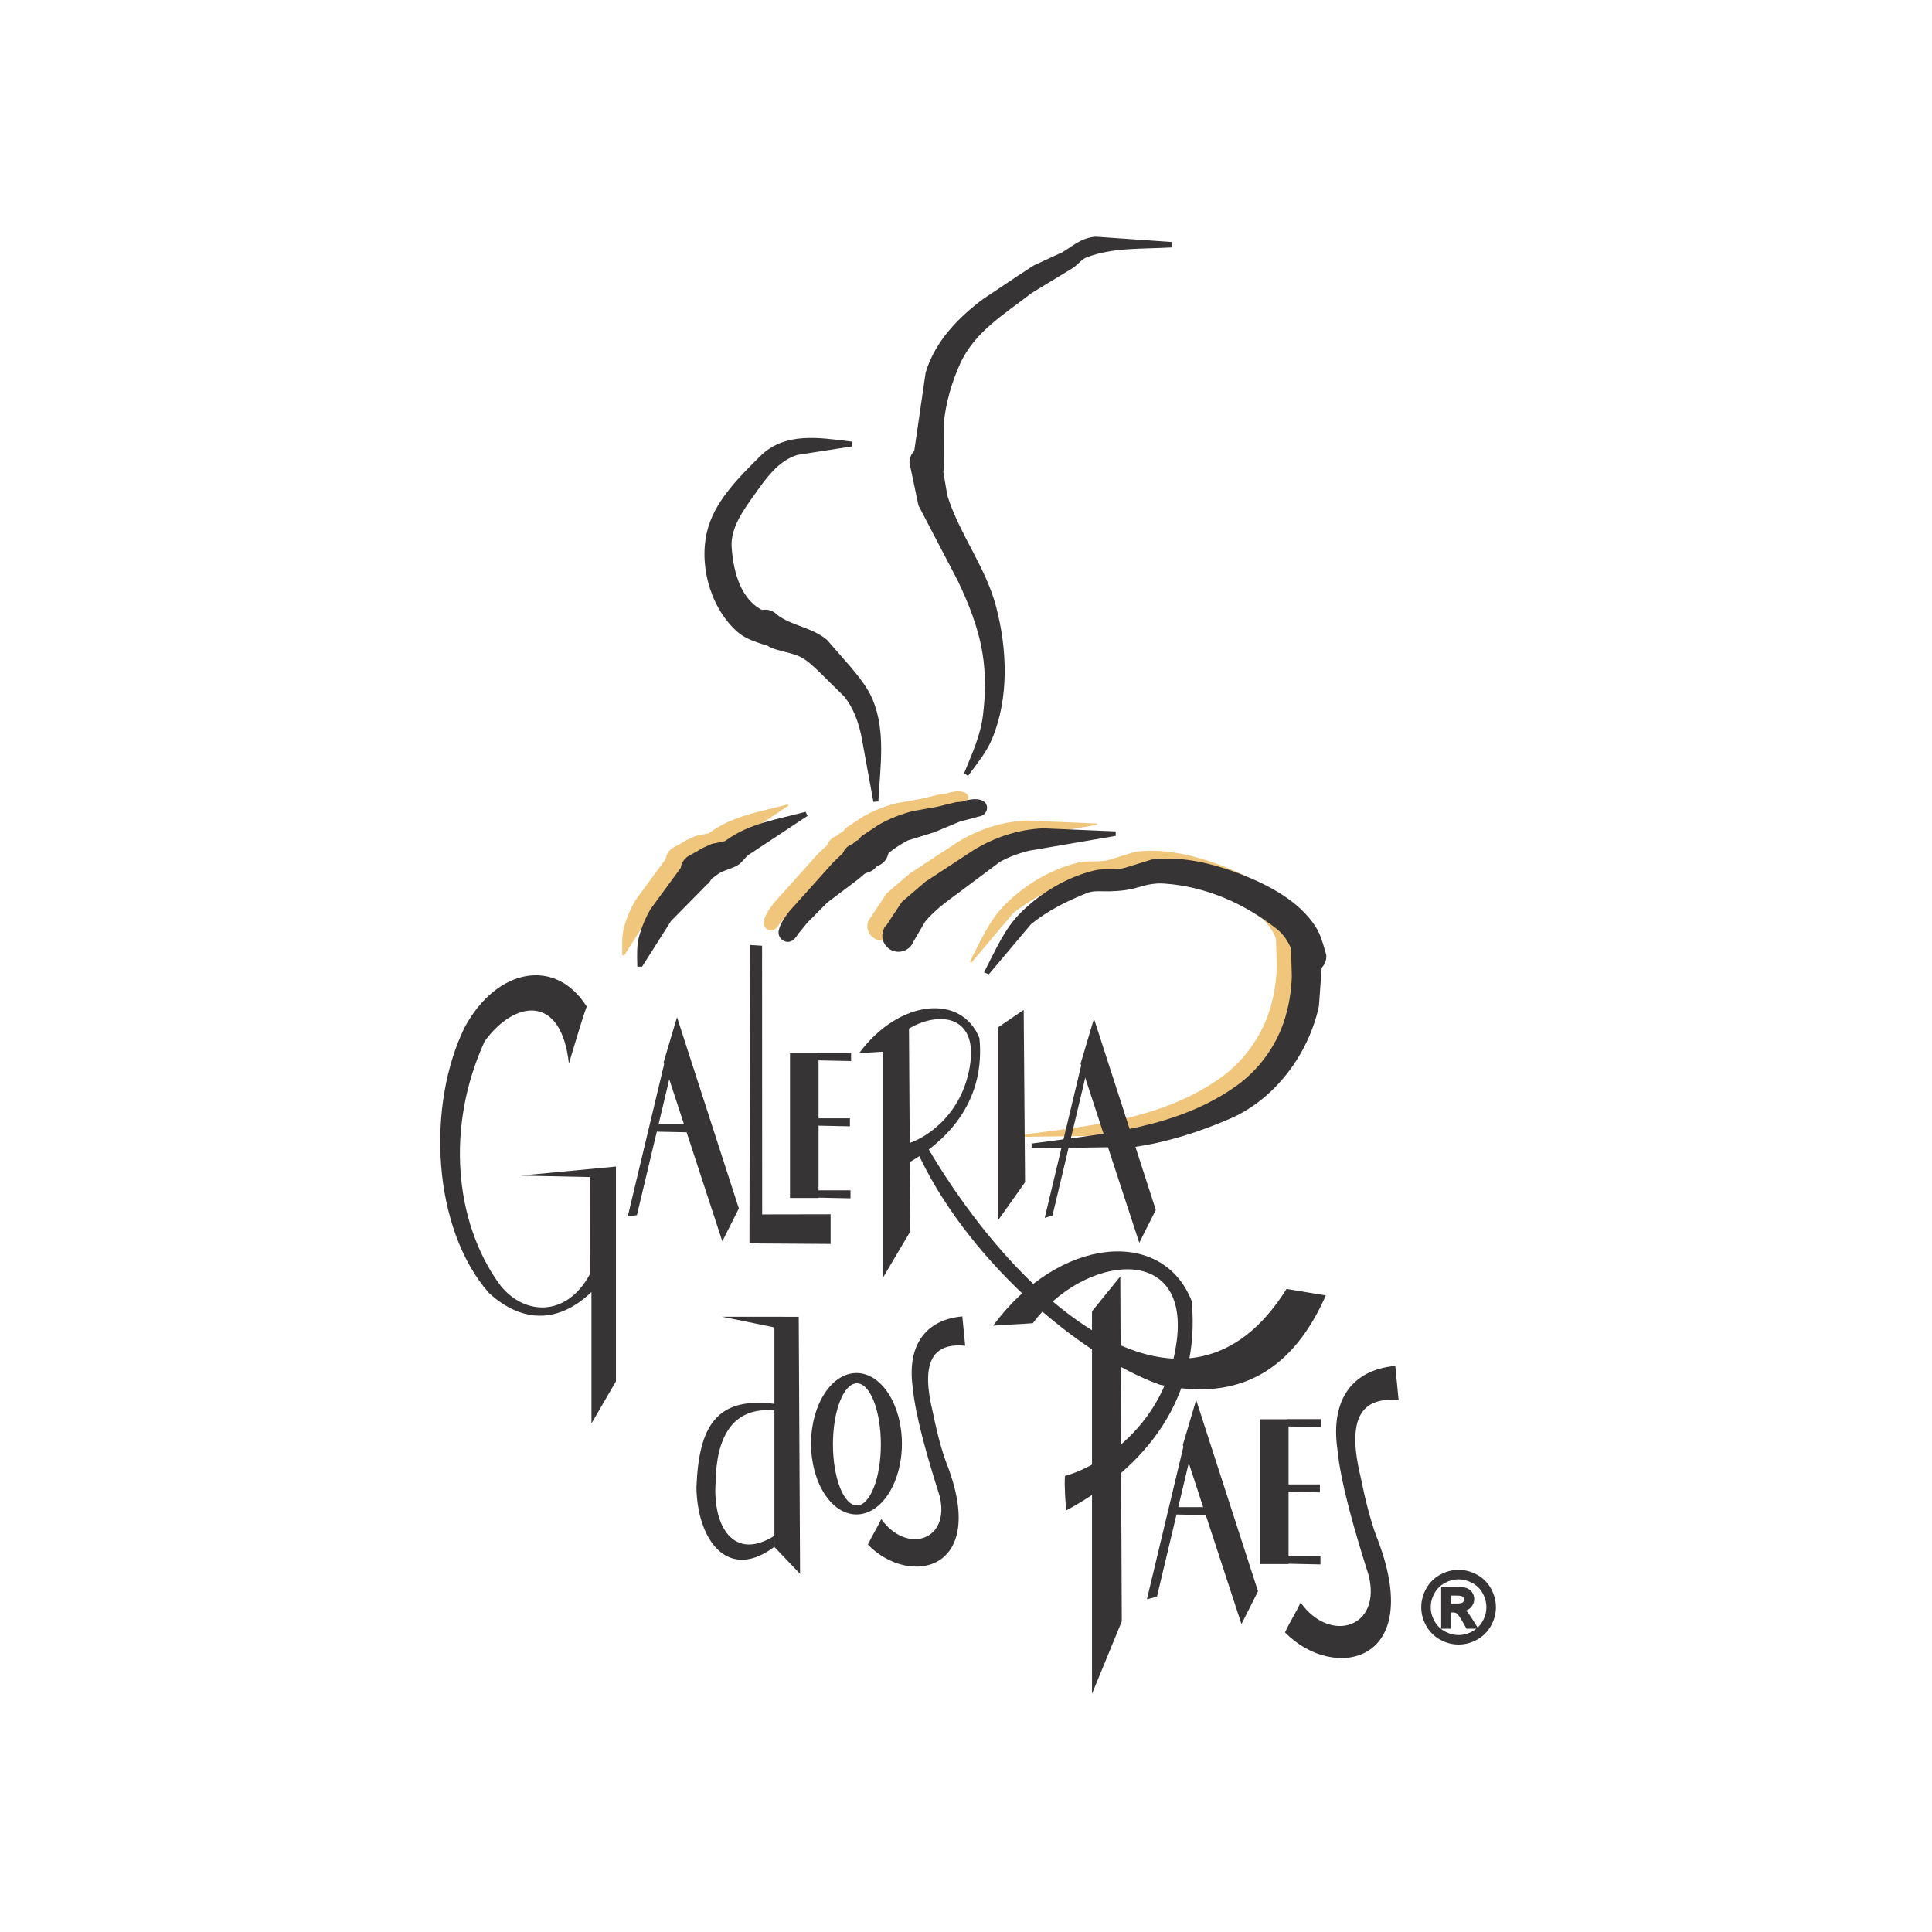 <?xml version="1.0" encoding="UTF-8"?>
<svg id="Camada_1" data-name="Camada 1" xmlns="http://www.w3.org/2000/svg" viewBox="0 0 600 600">
  <defs>
    <style>
      .cls-1 {
        stroke: #373435;
        stroke-miterlimit: 10;
        stroke-width: 1.12px;
      }

      .cls-1, .cls-2, .cls-3 {
        fill-rule: evenodd;
      }

      .cls-1, .cls-3 {
        fill: #373435;
      }

      .cls-2 {
        fill: #f0c57c;
      }
    </style>
  </defs>
  <g id="Camada_1-2" data-name="Camada_1">
    <path class="cls-2" d="M208.99,263.29l2-1.09,2.2-1.29,2.81-1.27,3.72-.78-.04.07.16-.02.35-.17.49-.33c7.18-5.19,15.62-6.35,23.99-8.61l.2.41-17.8,11.77c-1.3.86-2.06,2.43-3.45,3.26-1.96,1.17-4.16,1.44-6.09,2.73l-4.13,3.04c-2.13,1.22-4.85.48-6.06-1.65-1.22-2.13-.48-4.84,1.65-6.06h0Z"/>
    <path class="cls-2" d="M266.66,265.54c-2.15.66-3.78,2.6-5.49,3.94l-9.87,7.47-6.31,6.38-1.73,2.15-.92,1.07c-.79,1.27-1.89,2.95-3.63,2.29-1.07-.4-1.74-1.47-1.55-2.61.34-1.96,1.94-4.22,3.11-5.73l13.84-15.43,6.72-6.31,3.97-1.91c2.4-.51,4.76,1.01,5.27,3.42.51,2.4-1.01,4.76-3.41,5.28ZM238.03,284.87l-.05.03-.04.05.09-.09h0Z"/>
    <path class="cls-2" d="M213.86,271.42l-11.13,11.3-8.85,13.96h-.62c-.07-3.08-.21-6.11.64-9.07.79-2.76,1.94-5.44,3.37-7.92l11.26-15.37c1.96-1.47,4.75-1.07,6.22.89,1.47,1.96,1.07,4.75-.89,6.22h0Z"/>
    <path class="cls-2" d="M260.47,259.43l.34-.03v.03s.35-.45.35-.45l1.55-1.85,5.34-3.54c3.27-1.86,6.8-3.23,10.45-4.16l7.54-1.34,5.76-1.41,1.81-.15c1.87-.67,4.34-1.11,5.92-.44,1.79.77,1.51,3.1-.16,3.76l-6.75,1.81-7.9,3.29-8.21,2.55c-2.81,1.46-6.24,3.72-8.28,6.17-1.15,1.39-1.66,2.54-3.29,3.46l-3.02,1.06c-2.42.4-4.71-1.23-5.11-3.65-.4-2.42,1.23-4.71,3.65-5.11h0ZM260.76,259.49l-.09.08-.02.06.11-.14ZM298.24,249.74l.13.04.13.02h0s-.15-.04-.15-.04h-.11v-.02Z"/>
    <path class="cls-2" d="M269.7,285.96l5.6-8.47,7.23-6.2,14.96-9.81c6.51-3.96,13.57-6.29,21.25-6.66l22,.94v.38l-26.67,4.57c-3.16.84-6.29,1.93-9.13,3.56l-10.68,7.99c-4.37,3.33-9.18,6.4-12.67,10.75l-3.65,6.26c-.92,2.28-3.51,3.38-5.78,2.46-2.28-.92-3.37-3.51-2.46-5.79h0Z"/>
    <path class="cls-2" d="M397.27,294.47c-1.03-3.77-2.54-6.99-5.77-9.51-10.13-7.92-22.03-13.14-34.96-14.08-2.96-.21-5.42.29-8.2,1.12-3.15.94-5.69,1.21-8.97,1.29-2.41.06-4.94-.34-7.18.56-6.25,2.5-12.37,5.55-17.59,9.8l-12.88,15.28-.54-.21c3.25-6.26,5.98-12.86,10.99-17.83,6.22-6.18,14.2-10.97,22.7-13,3.14-.75,6.51.07,9.65-.87l8.07-2.5c9.1-1.17,18.96,1.25,27.35,4.52,8.52,3.32,18.07,8.27,23.11,16.33,1.57,2.51,2.2,5.44,3.07,8.27.23,2.44-1.56,4.61-4,4.84-2.44.23-4.61-1.56-4.84-4.01h0Z"/>
    <path class="cls-2" d="M405.17,291.12l-1.34,18.32c-3.15,14.55-13.39,28.49-27.3,34.5-9.37,4.05-19.15,7.2-29.25,8.69l-31.56.45v-.43c21.91-2.98,44.65-4.67,63.29-17.89,6.89-4.89,12.32-12.19,15.01-20.19,1.55-4.61,2.36-9.47,2.52-14.33l-.25-8.5c-.17-2.45,1.67-4.57,4.12-4.74,2.45-.17,4.57,1.67,4.74,4.12h0Z"/>
    <path class="cls-3" d="M182.28,312.71c-9.73-15.61-28.04-12-37.93,6.24-11.95,24.29-10.17,62.46,7.48,82.58,10.71,9.8,22.04,9.15,31.85-.28v40.82c2.53-4.36,5.07-8.72,7.61-13.08v-66.71l-29.56,2.81,21.45.46.03,30.13c-7.43,13.83-21.02,12.8-28.3,2.87-13.72-19.29-16.54-48.61-4.39-75.19,9.28-12.74,23.78-14.85,26.16,6.95,0,0,5.61-19.01,5.61-17.62Z"/>
    <polygon class="cls-3" points="224.32 385.49 206.1 329.86 210.25 315.89 229.46 375.29 224.32 385.49"/>
    <polygon class="cls-3" points="206.39 329.91 194.95 377.78 197.8 377.37 208.58 332.11 206.39 329.91"/>
    <polygon class="cls-3" points="202.95 349.15 213.28 349.15 213.28 351.64 202.43 351.42 202.95 349.15"/>
    <polygon class="cls-3" points="353.81 385.95 335.59 330.32 339.74 316.36 358.95 375.75 353.81 385.95"/>
    <polygon class="cls-3" points="335.89 330.38 324.44 378.25 326.87 377.44 337.64 332.17 335.89 330.38"/>
    <polygon class="cls-3" points="232.92 293.47 236.67 293.7 236.7 377.15 257.95 377.11 257.95 386.32 232.75 386.15 232.92 293.47"/>
    <polygon class="cls-3" points="253.97 327.03 264.31 327.03 264.31 329.52 253.45 329.29 253.97 327.03"/>
    <polygon class="cls-3" points="253.61 347.3 263.95 347.3 263.95 349.79 253.09 349.56 253.61 347.3"/>
    <polygon class="cls-3" points="253.79 369.66 264.13 369.66 264.13 372.15 253.27 371.92 253.79 369.66"/>
    <polygon class="cls-3" points="245.34 327.07 254.21 327.07 254.21 372.04 245.34 372.04 245.34 327.07"/>
    <polygon class="cls-3" points="274.3 396.64 282.7 382.44 282.28 318.3 274.3 324.79 274.3 396.64"/>
    <polygon class="cls-3" points="240.5 480.43 248.47 488.78 248.05 408.94 224.26 408.92 240.5 412.24 240.5 480.43"/>
    <polygon class="cls-3" points="309.94 379 318.34 367.15 317.92 313.63 309.94 319.05 309.94 379"/>
    <path class="cls-3" d="M266.82,327.07c1.71-.15,5.76-.31,7.47-.46,9.49-12.83,29.43-15.3,27.09,3.25-2.01,15.77-13.4,23.64-20.08,25.5-.16,1.7-.31,4.79-.47,6.49,14.91-8.04,25.1-21.02,23.35-39.41-5.45-13.87-24.91-12.24-37.37,4.64h0Z"/>
    <path class="cls-3" d="M287.67,355.69c28.92,49.67,80.83,94.28,111.88,44.6l12.2,2.02c-9.89,22.38-26.13,33.37-51.65,27.69-25.59-9.2-60.89-40-75.67-73.3l3.25-1.01h0Z"/>
    <polygon class="cls-3" points="385.55 504.38 367.34 448.74 371.48 434.78 390.69 494.18 385.55 504.38"/>
    <polygon class="cls-3" points="367.63 448.8 356.18 496.67 359.3 495.87 370.07 450.6 367.63 448.8"/>
    <polygon class="cls-3" points="364.18 468.04 374.52 468.04 374.52 470.53 363.66 470.3 364.18 468.04"/>
    <polygon class="cls-3" points="399.93 440.72 410.26 440.72 410.26 443.21 399.4 442.98 399.93 440.72"/>
    <polygon class="cls-3" points="399.57 460.99 409.91 460.99 409.91 463.48 399.05 463.25 399.57 460.99"/>
    <polygon class="cls-3" points="399.75 483.35 410.08 483.35 410.08 485.84 399.22 485.61 399.75 483.35"/>
    <polygon class="cls-3" points="391.3 440.77 400.17 440.77 400.17 485.73 391.3 485.73 391.3 440.77"/>
    <polygon class="cls-3" points="339.13 526.03 348.38 503.52 347.92 396.4 339.13 407.24 339.13 526.03"/>
    <path class="cls-3" d="M308.42,411.7c2.83-.26,9.51-.51,12.34-.77,15.65-21.17,48.57-25.25,44.71,5.36-3.32,26.03-23.7,39.02-34.73,42.08-.26,2.81.14,7.91.37,10.71,24.6-13.26,41.87-34.69,38.98-65.04-8.99-22.89-41.12-20.21-61.67,7.65h0Z"/>
    <path class="cls-3" d="M433.32,424.21c.35,3.32.69,7.32,1.04,10.64-12.57-1.26-15.91,6.98-11.76,24.03,1.04,5.04,2.53,11.9,4.84,18.2,15.76,39.78-13.32,45.34-28.37,29.87,1.84-3.89,3-5.38,4.84-9.27,9.28,12.99,25.35,7.72,21.1-8.58-4.27-13.51-8.65-28.39-9.69-39.15-2.08-15,4.38-24.5,17.99-25.75h0Z"/>
    <path class="cls-3" d="M298.86,408.82c.3,2.84.59,6.27.89,9.12-10.77-1.08-13.63,5.98-10.07,20.58.89,4.31,2.17,10.19,4.15,15.59,13.5,34.07-11.41,38.84-24.3,25.58,1.58-3.33,2.57-4.61,4.15-7.94,7.95,11.13,21.71,6.62,18.07-7.35-3.65-11.57-7.41-24.31-8.3-33.52-1.78-12.85,3.75-20.99,15.41-22.06h0Z"/>
    <path class="cls-3" d="M265.99,426.41c7.77,0,14.11,9.86,14.11,21.95s-6.34,21.96-14.11,21.96-14.11-9.86-14.11-21.96,6.34-21.95,14.11-21.95ZM266.12,429.6c4.1,0,7.44,8.51,7.44,18.96s-3.34,18.96-7.44,18.96-7.44-8.52-7.44-18.96,3.34-18.96,7.44-18.96Z"/>
    <path class="cls-3" d="M240.65,435.99c-18.02-2.26-23.62,6.65-24.37,25.94.25,16.29,9.81,29.81,24.81,17.98-1.36.41.42-3.59-.59-2.96-12.64,7.97-19.29-2.89-18.24-16.88.22-13.16,4.85-23.34,18.38-22.03,0,0,.54-2.58,0-2.06h0Z"/>
    <path class="cls-1" d="M452.98,488.09c1.85,0,3.66.47,5.43,1.42,1.76.95,3.14,2.31,4.12,4.08.98,1.77,1.48,3.61,1.48,5.54s-.48,3.73-1.46,5.48c-.97,1.76-2.33,3.12-4.08,4.09-1.75.97-3.58,1.46-5.49,1.46s-3.74-.48-5.49-1.46c-1.75-.97-3.11-2.33-4.09-4.09-.98-1.75-1.46-3.58-1.46-5.48s.5-3.77,1.48-5.54c.99-1.77,2.37-3.13,4.13-4.08,1.76-.95,3.57-1.42,5.42-1.42h0ZM452.98,489.92c-1.55,0-3.06.4-4.53,1.19-1.47.79-2.62,1.93-3.44,3.4-.83,1.48-1.24,3.01-1.24,4.62s.41,3.11,1.22,4.57c.81,1.46,1.95,2.6,3.41,3.41,1.46.81,2.98,1.22,4.58,1.22s3.11-.41,4.58-1.22c1.46-.81,2.59-1.95,3.4-3.41.81-1.46,1.21-2.98,1.21-4.57s-.41-3.14-1.23-4.62c-.82-1.47-1.97-2.61-3.44-3.4-1.47-.79-2.98-1.19-4.52-1.19h0ZM448.13,505.23v-11.87h4.08c1.4,0,2.41.11,3.03.33.62.22,1.12.6,1.49,1.15.37.55.55,1.13.55,1.74,0,.87-.31,1.62-.93,2.27-.62.64-1.44,1-2.47,1.08.42.18.76.38,1.01.63.48.47,1.06,1.26,1.76,2.36l1.45,2.32h-2.34l-1.05-1.87c-.83-1.47-1.49-2.39-2-2.76-.35-.27-.86-.41-1.54-.41h-1.12v5.04h-1.92ZM450.05,498.55h2.33c1.11,0,1.87-.17,2.27-.5.4-.33.61-.77.61-1.31,0-.35-.1-.66-.3-.95-.19-.27-.46-.48-.81-.62-.35-.14-.99-.21-1.93-.21h-2.18v3.58Z"/>
    <path class="cls-1" d="M283.74,145.22l4.27-29.36c2.84-9.49,9.99-16.85,17.67-22.57l10.59-7.08,5.1-3.31,8.77-4.05c3.44-2.01,5.84-4.47,10.18-4.78l23.08,1.61v.63c-8.76.5-17.82-.08-26.13,3.09-1.7.65-2.82,2.29-4.33,3.32l-12.88,7.83c-8.38,6.54-17.74,12-22.34,22.07-2.7,5.91-4.51,12.25-5.18,18.72l.05,13.08c.22,2.45-1.58,4.61-4.02,4.83-2.44.22-4.61-1.58-4.83-4.02h0Z"/>
    <path class="cls-1" d="M291.9,143.63l1.75,10.37c3.77,12.09,11.98,22.33,15.19,34.66,3.38,13,4.02,27.96-1.26,40.6-1.68,4.03-4.5,7.41-7.08,10.94l-.39-.29c2.4-5.88,4.95-11.43,5.73-17.83.78-6.39.88-12.92-.16-19.27-1.3-7.93-4.27-15.47-7.74-22.72l-12.17-23.3-2.77-13.16c0-2.46,1.99-4.45,4.44-4.45s4.44,1.99,4.44,4.45h0Z"/>
    <path class="cls-1" d="M240.94,191.31c4.63,3.59,10.82,3.91,15.5,7.8l7.56,8.66c2.43,3,4.92,6,6.43,9.55,4.16,9.77,2.35,20.84,1.82,31.05l-.55.06-3.65-19.97c-.93-4.45-2.5-8.8-5.35-12.41l-7.7-7.62c-2.03-1.92-4-3.93-6.54-5.09-2.91-1.32-6.24-1.57-9.17-2.89l-4.86-3.08c-1.67-1.79-1.58-4.61.22-6.28,1.79-1.68,4.61-1.58,6.28.22h0Z"/>
    <path class="cls-1" d="M237.43,199.68c-3.21-1.1-5.96-1.89-8.53-4.3-8.15-7.63-11.63-21.1-8.32-31.79,2.59-8.38,9.83-15.48,15.84-21.47,7.56-7.54,18.24-5.59,27.7-4.46v.49l-16.62,2.58c-6.27,1.96-10.02,7.46-13.67,12.59-3.28,4.61-7.55,10.35-7.17,16.51.51,8.39,3.27,18.53,12.24,21.08,2.42.4,4.06,2.69,3.65,5.12-.4,2.42-2.69,4.06-5.11,3.65h0Z"/>
    <path class="cls-1" d="M214.2,266.27l2-1.09,2.2-1.29,2.81-1.27,3.72-.78-.04.06.16-.02.35-.17.49-.33c7.18-5.19,15.62-6.35,23.99-8.61l.2.41-17.8,11.77c-1.3.86-2.06,2.43-3.46,3.27-1.96,1.17-4.16,1.44-6.09,2.73l-4.13,3.04c-2.13,1.22-4.85.48-6.06-1.65-1.22-2.13-.48-4.85,1.65-6.06h0Z"/>
    <path class="cls-1" d="M271.87,268.52c-2.15.66-3.78,2.6-5.49,3.94l-9.88,7.47-6.3,6.37-1.73,2.15-.92,1.07c-.79,1.27-1.89,2.95-3.63,2.29-1.07-.41-1.74-1.47-1.55-2.61.34-1.96,1.94-4.22,3.11-5.73l13.84-15.43,6.72-6.31,3.97-1.91c2.4-.52,4.76,1.01,5.28,3.41.51,2.4-1.01,4.76-3.41,5.28ZM243.23,287.84l-.05.03-.04.05.09-.09h0Z"/>
    <path class="cls-1" d="M219.07,274.39l-11.13,11.3-8.85,13.96h-.62c-.07-3.08-.21-6.11.64-9.07.79-2.76,1.94-5.44,3.37-7.92l11.26-15.37c1.96-1.47,4.75-1.08,6.22.89,1.47,1.96,1.07,4.75-.89,6.22h0Z"/>
    <path class="cls-1" d="M265.68,262.41l.34-.03v.03s.35-.45.35-.45l1.55-1.85,5.34-3.54c3.27-1.86,6.8-3.23,10.45-4.15l7.54-1.34,5.77-1.41,1.81-.15c1.87-.67,4.34-1.11,5.92-.44,1.79.77,1.51,3.1-.16,3.76l-6.75,1.81-7.9,3.29-8.21,2.55c-2.81,1.46-6.24,3.72-8.28,6.17-1.15,1.39-1.66,2.55-3.29,3.46l-3.02,1.07c-2.42.41-4.71-1.23-5.11-3.65-.4-2.42,1.23-4.71,3.65-5.11ZM265.97,262.46l-.09.08-.02.06.11-.14ZM303.44,252.72l.13.04.13.02h0s-.15-.04-.15-.04l-.11-.02h0Z"/>
    <path class="cls-1" d="M274.91,288.94l5.6-8.47,7.23-6.2,14.96-9.81c6.51-3.96,13.57-6.29,21.25-6.66l21.99.94v.38l-26.67,4.57c-3.16.84-6.29,1.93-9.13,3.56l-10.68,7.99c-4.37,3.34-9.18,6.4-12.67,10.75l-3.65,6.26c-.92,2.28-3.51,3.37-5.79,2.45-2.28-.92-3.37-3.51-2.45-5.78h0Z"/>
    <path class="cls-1" d="M402.47,297.45c-1.03-3.78-2.54-6.99-5.77-9.52-10.13-7.92-22.02-13.14-34.96-14.08-2.96-.22-5.42.29-8.2,1.11-3.15.94-5.69,1.2-8.97,1.29-2.41.06-4.94-.33-7.18.56-6.25,2.5-12.37,5.55-17.59,9.81l-12.88,15.28-.54-.21c3.26-6.26,5.98-12.86,10.99-17.83,6.22-6.18,14.2-10.97,22.7-13,3.14-.75,6.51.07,9.65-.87l8.07-2.5c9.09-1.17,18.96,1.26,27.35,4.52,8.52,3.32,18.07,8.27,23.11,16.33,1.57,2.51,2.2,5.44,3.07,8.27.23,2.44-1.56,4.61-4,4.84-2.44.23-4.61-1.56-4.84-4h0Z"/>
    <path class="cls-1" d="M410.38,294.1l-1.34,18.32c-3.15,14.55-13.39,28.49-27.3,34.5-9.37,4.05-19.15,7.2-29.25,8.69l-31.56.45v-.43c21.91-2.98,44.65-4.67,63.29-17.89,6.89-4.89,12.32-12.19,15.01-20.19,1.55-4.61,2.36-9.47,2.52-14.33l-.25-8.5c-.17-2.45,1.67-4.57,4.12-4.74,2.45-.17,4.57,1.67,4.74,4.12h0Z"/>
  </g>
</svg>
